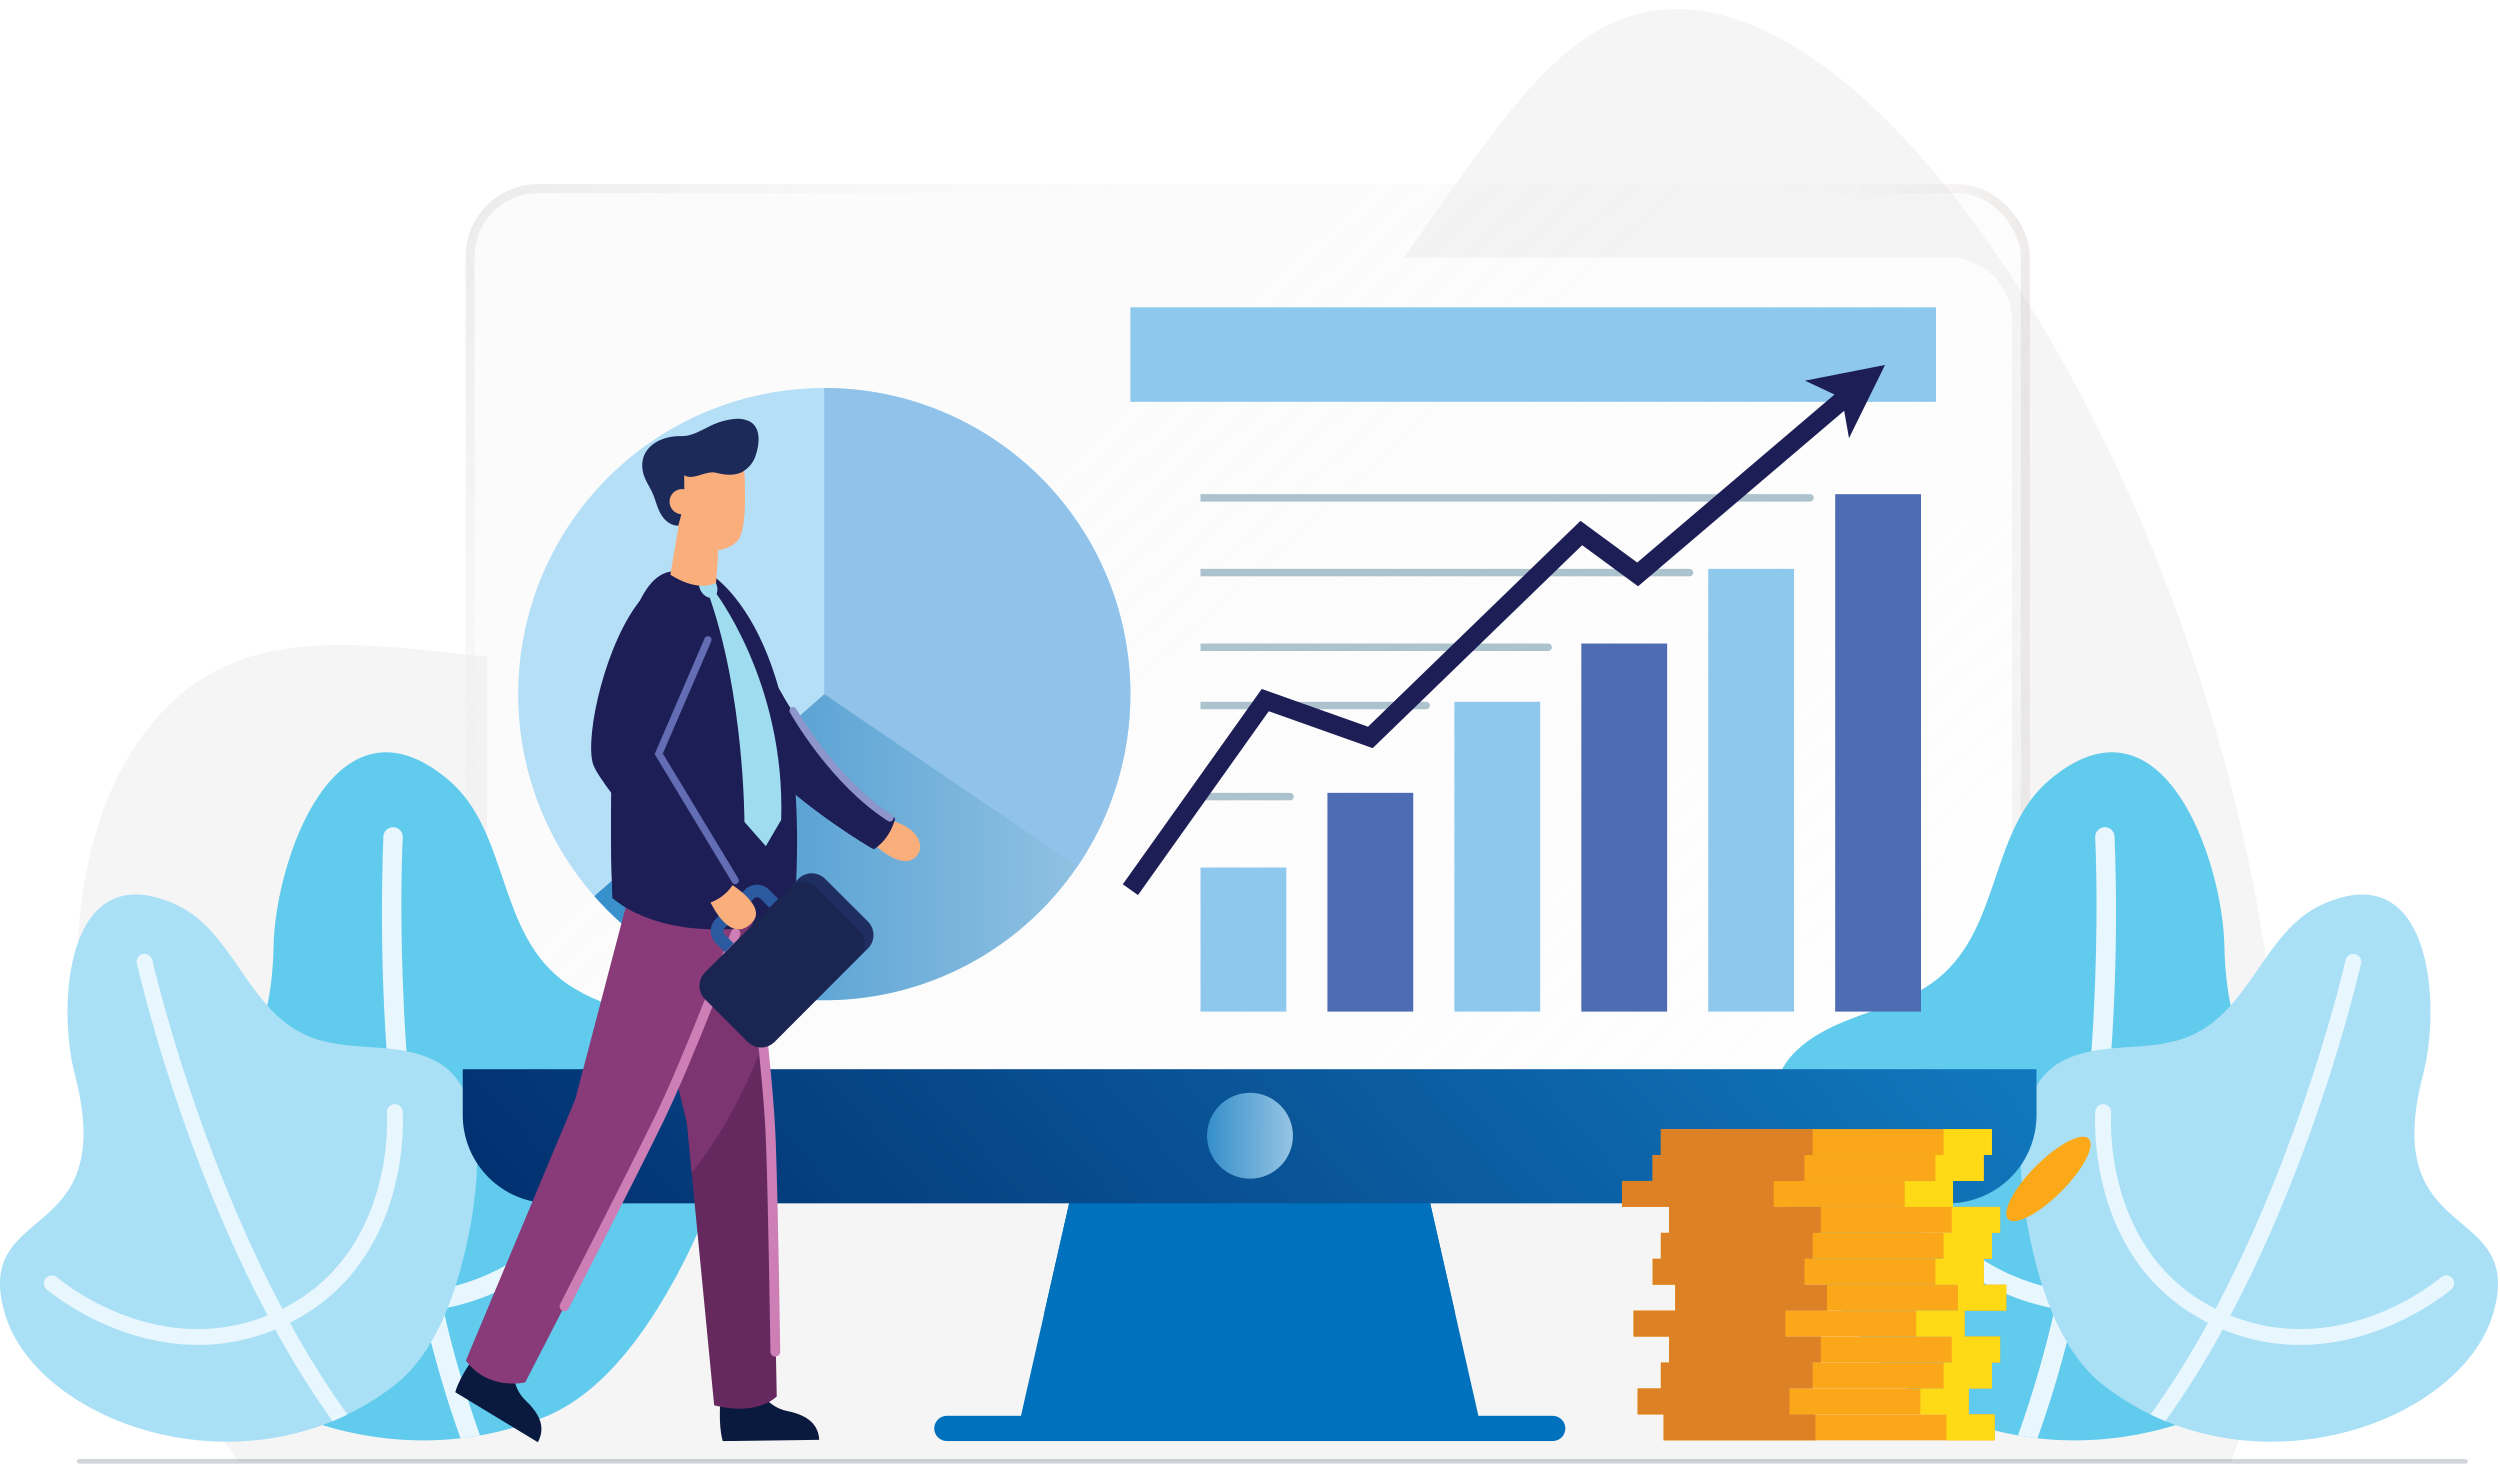 <?xml version="1.0" encoding="UTF-8"?>
<svg xmlns="http://www.w3.org/2000/svg" width="553" height="324" viewBox="0 0 553 324" fill="none">
  <path d="M504.548 257.616C504.548 259.223 504.505 260.83 504.456 262.438C504.408 264.28 504.333 266.118 504.242 267.945C504.242 268.341 504.205 268.732 504.183 269.128C504.183 269.423 504.146 269.718 504.124 270.007C504.023 271.78 503.899 273.543 503.755 275.305C503.755 275.53 503.723 275.75 503.701 275.98C503.198 281.858 502.46 287.628 501.489 293.288C501.489 293.401 501.489 293.503 501.44 293.615C501.258 294.686 501.065 295.71 500.873 296.749C500.69 297.686 500.503 298.618 500.31 299.556C499.774 302.095 499.207 304.618 498.574 307.114L498.446 307.586C497.514 311.229 496.466 314.8 495.301 318.3C495.301 318.353 495.264 318.407 495.248 318.46C494.712 320.11 494.118 321.755 493.512 323.367H52.727C51.693 321.884 50.681 320.389 49.7 318.868C49.566 318.68 49.443 318.493 49.325 318.3C44.877 311.443 40.848 304.323 37.262 296.979C36.633 295.697 36.02 294.415 35.424 293.133C34.96 292.137 34.506 291.14 34.063 290.144C30.409 281.95 27.291 273.527 24.732 264.929C18.935 245.504 16.321 226.048 17.232 208.499C18.303 188.142 24.11 170.373 35.247 158.143C51.002 140.862 71.326 141.419 96.986 144.103C100.479 144.467 104.073 144.869 107.764 145.271C110.143 145.528 112.585 145.806 115.028 146.047C121.141 146.663 127.515 147.215 134.152 147.542C135.224 147.59 136.327 147.638 137.426 147.676C139.604 147.762 141.815 147.813 144.057 147.831C147.207 147.87 150.411 147.831 153.668 147.713H153.925C154.204 147.713 154.461 147.713 154.745 147.681C156.83 147.606 158.939 147.488 161.071 147.328C162.941 147.199 164.821 147.038 166.739 146.845C167.612 146.76 168.49 146.663 169.369 146.562C169.706 146.519 170.049 146.487 170.392 146.438C174.292 145.967 178.267 145.356 182.317 144.606C203.467 140.6 223.789 133.047 242.422 122.268C259.307 112.443 272.956 100.84 284.415 88.83C290.72 82.176 296.679 75.203 302.269 67.938C305.157 64.188 307.9 60.508 310.535 56.87C313.171 53.233 315.753 49.596 318.217 46.092C336.184 20.69 349.989 0.965 372.558 2.042C392.486 2.996 414.342 19.924 434.468 46.349C442.345 56.804 449.494 67.789 455.864 79.225C477.206 117.189 494.284 164.823 501.21 211.831C502.614 221.328 503.599 230.799 504.114 240.158C504.449 246.04 504.594 251.859 504.548 257.616Z" fill="#F5F5F5"></path>
  <path d="M445.093 71.051V246.656C445.088 250.403 443.598 253.994 440.949 256.642C438.299 259.291 434.707 260.78 430.961 260.783H121.866C118.122 260.777 114.533 259.287 111.887 256.638C109.241 253.99 107.753 250.4 107.75 246.656V71.051C107.753 67.306 109.24 63.716 111.887 61.067C114.533 58.418 118.121 56.926 121.866 56.919H430.961C434.709 56.919 438.303 58.408 440.954 61.058C443.604 63.708 445.093 67.303 445.093 71.051Z" fill="white"></path>
  <g filter="url(#filter0_d_157_1837)">
    <g filter="url(#filter1_b_157_1837)">
      <rect x="103" y="36.727" width="346" height="224.738" rx="16" fill="url(#paint0_linear_157_1837)" fill-opacity="0.8"></rect>
      <rect x="104" y="37.727" width="344" height="222.738" rx="15" stroke="url(#paint1_linear_157_1837)" stroke-opacity="0.6" stroke-width="2"></rect>
      <rect x="104" y="37.727" width="344" height="222.738" rx="15" stroke="url(#paint2_linear_157_1837)" stroke-width="2"></rect>
    </g>
  </g>
  <path d="M450.712 318.151C449.271 317.979 447.836 317.776 446.389 317.519C441.518 316.66 436.749 315.303 432.156 313.469C418.228 307.914 408.125 292.384 401.557 279.645C395.413 267.688 385.379 243.882 397.272 232.504C405.596 224.501 417.874 224.029 427.11 217.617C442.88 206.689 439.645 184.04 453.412 172.463C478.429 151.437 491.639 190.425 492.03 209.153C493.005 257.29 527.654 234.448 527.836 265.61C527.992 292.593 490.927 322.731 450.712 318.151Z" fill="#60CBEC"></path>
  <path d="M464.05 261.694C462.979 269.365 461.602 277.545 459.765 285.918C459.481 287.316 459.16 288.725 458.827 290.128C456.687 299.626 453.969 308.984 450.69 318.15C449.249 317.979 447.814 317.775 446.367 317.518C449.657 308.339 452.38 298.967 454.52 289.453C454.842 288.06 455.147 286.662 455.447 285.264C466.075 235.589 463.483 186.075 463.456 185.239C463.44 184.958 463.48 184.676 463.573 184.41C463.666 184.144 463.81 183.899 463.998 183.689C464.186 183.479 464.413 183.308 464.667 183.185C464.921 183.063 465.197 182.992 465.478 182.976C465.759 182.96 466.041 183 466.307 183.093C466.573 183.186 466.818 183.331 467.029 183.518C467.239 183.706 467.41 183.934 467.532 184.187C467.655 184.441 467.726 184.717 467.741 184.998C468.722 210.622 467.487 236.282 464.05 261.694Z" fill="#E8F6FE"></path>
  <path d="M460.715 290.311C459.049 290.177 457.356 289.963 455.626 289.668C418.025 283.24 409.738 243.255 409.658 242.854C409.548 242.295 409.664 241.715 409.982 241.242C410.299 240.768 410.791 240.441 411.35 240.331C411.91 240.22 412.489 240.337 412.963 240.654C413.436 240.972 413.764 241.464 413.874 242.023C413.949 242.398 421.7 279.522 456.354 285.415C491.131 291.355 511.397 260.773 511.595 260.478C511.905 260 512.392 259.664 512.949 259.545C513.506 259.426 514.087 259.533 514.565 259.843C515.043 260.153 515.379 260.64 515.498 261.197C515.617 261.754 515.51 262.336 515.2 262.814C514.991 263.151 495.128 293.123 460.715 290.311Z" fill="#E8F6FE"></path>
  <path d="M478.974 314.357C477.876 313.896 476.789 313.414 475.706 312.889C472.057 311.118 468.6 308.977 465.389 306.498C455.629 298.998 451.156 284.481 448.836 272.958C446.693 262.153 444.095 241.122 456.03 234.79C464.393 230.344 474.18 232.728 482.901 229.744C497.793 224.66 500.322 206.072 513.773 200.024C538.222 189.047 539.899 222.764 536.004 237.624C525.981 275.814 558.434 265.566 551.588 290.181C545.663 311.523 509.664 326.983 478.974 314.357Z" fill="#A9E0F6"></path>
  <path d="M502.152 272.814C499.592 278.627 496.667 284.771 493.356 290.969C492.82 292.008 492.247 293.042 491.674 294.076C487.857 301.089 483.615 307.862 478.973 314.358C477.875 313.897 476.787 313.415 475.705 312.89C480.355 306.386 484.604 299.604 488.428 292.582C488.964 291.548 489.547 290.519 490.094 289.48C509.62 252.683 518.7 213.052 518.845 212.383C518.895 212.157 518.99 211.944 519.123 211.755C519.256 211.566 519.425 211.405 519.62 211.282C519.815 211.158 520.033 211.074 520.261 211.035C520.488 210.995 520.722 211.001 520.947 211.052C521.173 211.102 521.386 211.197 521.575 211.33C521.764 211.463 521.924 211.632 522.048 211.827C522.172 212.022 522.256 212.24 522.295 212.468C522.335 212.695 522.329 212.929 522.278 213.154C517.302 233.584 510.568 253.545 502.152 272.814Z" fill="#E8F6FE"></path>
  <path d="M493.107 294.655C491.826 294.178 490.541 293.632 489.239 293.01C461.019 279.505 463.451 246.11 463.483 245.773C463.542 245.324 463.771 244.915 464.124 244.631C464.476 244.347 464.924 244.209 465.375 244.246C465.826 244.283 466.246 244.493 466.547 244.831C466.847 245.169 467.007 245.61 466.992 246.062C466.965 246.373 464.758 277.389 490.76 289.833C516.865 302.321 539.701 282.752 539.926 282.553C540.1 282.401 540.302 282.285 540.521 282.21C540.74 282.136 540.971 282.106 541.202 282.121C541.432 282.136 541.658 282.196 541.865 282.299C542.072 282.401 542.257 282.543 542.409 282.717C542.562 282.891 542.678 283.093 542.753 283.311C542.827 283.53 542.857 283.762 542.842 283.992C542.827 284.223 542.766 284.448 542.664 284.655C542.562 284.862 542.42 285.047 542.246 285.2C542.016 285.393 519.618 304.576 493.107 294.655Z" fill="#E8F6FE"></path>
  <path d="M101.836 318.151C103.277 317.979 104.713 317.776 106.159 317.519C111.03 316.66 115.799 315.303 120.392 313.469C134.32 307.914 144.424 292.384 150.991 279.645C157.13 267.688 167.164 243.882 155.277 232.504C146.957 224.501 134.679 224.029 125.439 217.617C109.673 206.689 112.903 184.04 99.141 172.463C74.119 151.437 60.909 190.425 60.523 209.153C59.543 257.29 24.899 234.448 24.717 265.61C24.557 292.593 61.6 322.731 101.836 318.151Z" fill="#60CBEC"></path>
  <path d="M88.497 261.694C89.569 269.365 90.945 277.545 92.783 285.918C93.067 287.316 93.388 288.725 93.715 290.128C95.858 299.626 98.577 308.984 101.857 318.15C103.298 317.979 104.734 317.775 106.18 317.518C102.888 308.34 100.165 298.967 98.027 289.453C97.706 288.06 97.4 286.662 97.1 285.264C86.472 235.589 89.038 186.075 89.092 185.239C89.108 184.958 89.068 184.676 88.975 184.41C88.882 184.144 88.737 183.899 88.549 183.689C88.362 183.479 88.134 183.308 87.88 183.185C87.626 183.063 87.351 182.992 87.07 182.976C86.788 182.96 86.506 183 86.24 183.093C85.974 183.186 85.729 183.331 85.519 183.518C85.309 183.706 85.138 183.934 85.016 184.187C84.893 184.441 84.822 184.717 84.806 184.998C83.825 210.622 85.06 236.282 88.497 261.694Z" fill="#E8F6FE"></path>
  <path d="M91.827 290.311C93.493 290.177 95.18 289.963 96.91 289.668C134.516 283.24 142.803 243.255 142.884 242.854C142.994 242.295 142.877 241.715 142.56 241.242C142.242 240.768 141.75 240.441 141.191 240.331C140.632 240.22 140.052 240.337 139.579 240.654C139.106 240.972 138.778 241.464 138.668 242.023C138.593 242.398 130.836 279.522 96.187 285.415C61.41 291.355 41.145 260.773 40.947 260.478C40.793 260.241 40.595 260.037 40.362 259.877C40.13 259.717 39.869 259.604 39.593 259.545C39.036 259.426 38.454 259.533 37.976 259.843C37.498 260.153 37.163 260.64 37.044 261.197C36.925 261.754 37.032 262.336 37.341 262.814C37.545 263.151 57.414 293.123 91.827 290.311Z" fill="#E8F6FE"></path>
  <path d="M73.571 314.357C74.669 313.896 75.757 313.414 76.839 312.889C80.488 311.118 83.945 308.977 87.156 306.498C96.917 298.998 101.384 284.481 103.709 272.958C105.852 262.153 108.45 241.122 96.515 234.79C88.153 230.344 78.365 232.728 69.639 229.744C54.752 224.66 52.224 206.072 38.772 200.024C14.318 189.047 12.641 222.764 16.541 237.624C26.558 275.814 -5.888 265.566 0.958 290.181C6.883 311.523 42.876 326.983 73.571 314.357Z" fill="#A9E0F6"></path>
  <path d="M50.392 272.815C52.953 278.627 55.877 284.771 59.188 290.969C59.724 292.009 60.291 293.042 60.87 294.076C64.687 301.089 68.929 307.862 73.571 314.358C74.669 313.897 75.757 313.415 76.839 312.89C72.189 306.386 67.94 299.604 64.116 292.582C63.548 291.548 62.997 290.519 62.445 289.48C42.924 252.683 33.844 213.053 33.7 212.383C33.651 212.155 33.558 211.938 33.426 211.746C33.293 211.555 33.124 211.391 32.928 211.265C32.731 211.139 32.512 211.053 32.282 211.012C32.053 210.972 31.817 210.977 31.59 211.028C31.362 211.079 31.147 211.175 30.956 211.31C30.766 211.444 30.604 211.616 30.481 211.814C30.357 212.011 30.274 212.232 30.236 212.462C30.198 212.692 30.207 212.927 30.26 213.154C35.243 233.583 41.979 253.543 50.392 272.815Z" fill="#E8F6FE"></path>
  <path d="M59.453 294.655C60.735 294.176 62.022 293.628 63.315 293.01C91.535 279.505 89.103 246.11 89.077 245.773C89.018 245.324 88.788 244.915 88.436 244.631C88.084 244.347 87.636 244.209 87.184 244.246C86.734 244.283 86.314 244.493 86.013 244.831C85.712 245.169 85.553 245.61 85.568 246.062C85.595 246.373 87.802 277.389 61.799 289.833C35.695 302.321 12.858 282.752 12.628 282.553C12.277 282.247 11.818 282.092 11.353 282.123C10.888 282.154 10.454 282.369 10.148 282.719C9.841 283.07 9.686 283.529 9.717 283.994C9.748 284.459 9.963 284.893 10.314 285.2C10.528 285.393 32.92 304.576 59.453 294.655Z" fill="#E8F6FE"></path>
  <path d="M250.041 153.531C250.043 166.924 246.074 180.016 238.635 191.152C231.196 202.289 220.622 210.969 208.25 216.096C195.878 221.223 182.263 222.565 169.128 219.954C155.992 217.343 143.926 210.896 134.455 201.427C124.984 191.958 118.534 179.894 115.92 166.759C113.306 153.624 114.645 140.009 119.769 127.636C124.893 115.262 133.571 104.686 144.705 97.245C155.84 89.804 168.931 85.831 182.324 85.83C191.22 85.813 200.032 87.553 208.254 90.949C216.476 94.345 223.948 99.331 230.239 105.621C236.53 111.91 241.518 119.38 244.916 127.602C248.314 135.824 250.056 144.635 250.041 153.531Z" fill="#B5DFF7"></path>
  <path d="M245.299 178.456C241.032 189.24 234.066 198.747 225.07 206.066C216.073 213.385 205.348 218.271 193.922 220.255C182.496 222.24 170.751 221.257 159.814 217.4C148.876 213.543 139.113 206.942 131.459 198.229L182.35 153.541H224.557L245.299 178.456Z" fill="url(#paint3_linear_157_1837)"></path>
  <path d="M250.041 153.531C250.064 167.127 245.968 180.412 238.294 191.635L182.324 153.531V85.83C191.216 85.828 200.021 87.578 208.237 90.979C216.453 94.38 223.918 99.367 230.206 105.654C236.495 111.94 241.483 119.404 244.886 127.619C248.29 135.834 250.041 144.639 250.041 153.531Z" fill="#91C2E9"></path>
  <path d="M424.928 109.314H405.943V223.765H424.928V109.314Z" fill="#4E6CB4"></path>
  <path d="M396.846 125.831H377.861V223.767H396.846V125.831Z" fill="#8EC8ED"></path>
  <path d="M368.772 142.346H349.787V223.766H368.772V142.346Z" fill="#4E6CB4"></path>
  <path d="M340.69 155.233H321.705V223.765H340.69V155.233Z" fill="#8EC8ED"></path>
  <path d="M312.612 175.377H293.627V223.766H312.612V175.377Z" fill="#4E6CB4"></path>
  <path d="M284.538 191.897H265.553V223.766H284.538V191.897Z" fill="#8EC8ED"></path>
  <path d="M400.36 109.304H265.553V110.954H400.36C400.578 110.952 400.788 110.865 400.942 110.711C401.096 110.556 401.184 110.347 401.185 110.129C401.187 110.02 401.166 109.912 401.125 109.811C401.084 109.711 401.024 109.619 400.947 109.542C400.87 109.465 400.778 109.405 400.678 109.364C400.577 109.323 400.469 109.302 400.36 109.304Z" fill="#ACC2CC"></path>
  <path d="M374.561 126.66C374.56 126.878 374.472 127.087 374.318 127.242C374.164 127.396 373.954 127.483 373.736 127.485H265.553V125.835H373.736C373.845 125.834 373.952 125.855 374.053 125.896C374.153 125.938 374.244 125.998 374.321 126.075C374.398 126.152 374.459 126.243 374.5 126.343C374.541 126.444 374.562 126.551 374.561 126.66Z" fill="#ACC2CC"></path>
  <path d="M343.277 143.177C343.274 143.394 343.186 143.603 343.032 143.757C342.878 143.911 342.67 143.999 342.452 144.002H265.553V142.352H342.452C342.67 142.352 342.88 142.439 343.035 142.593C343.19 142.748 343.277 142.958 343.277 143.177Z" fill="#ACC2CC"></path>
  <path d="M316.31 156.058C316.31 156.167 316.289 156.275 316.248 156.376C316.206 156.477 316.145 156.568 316.068 156.645C315.99 156.722 315.899 156.783 315.798 156.824C315.697 156.865 315.588 156.885 315.479 156.883H265.553V155.233H315.479C315.588 155.232 315.697 155.252 315.798 155.293C315.899 155.334 315.99 155.395 316.068 155.472C316.145 155.548 316.206 155.64 316.248 155.741C316.289 155.841 316.31 155.949 316.31 156.058Z" fill="#ACC2CC"></path>
  <path d="M286.183 176.213C286.181 176.432 286.094 176.641 285.94 176.795C285.785 176.949 285.576 177.037 285.358 177.038H265.537V175.383H285.358C285.467 175.382 285.575 175.403 285.676 175.445C285.776 175.486 285.868 175.547 285.945 175.625C286.021 175.702 286.082 175.794 286.123 175.895C286.164 175.996 286.184 176.104 286.183 176.213Z" fill="#ACC2CC"></path>
  <path d="M327.158 313.784H225.703L230.985 290.492L240.038 250.556L241.099 245.885H311.762L312.818 250.556L321.876 290.492L327.158 313.784Z" fill="#0071BD"></path>
  <g style="mix-blend-mode:multiply">
    <path d="M321.876 290.492H230.984L240.038 250.556H312.817L321.876 290.492Z" fill="#0071BD"></path>
  </g>
  <path d="M192.387 185.877C192.387 185.877 198.001 191.769 201.574 190.221C205.147 188.673 204.312 182.491 195.114 181.114C185.916 179.738 192.387 185.877 192.387 185.877Z" fill="#FAAE7B"></path>
  <path d="M198.009 181.04C197.944 181.276 197.875 181.511 197.811 181.731C197.131 183.947 195.807 185.911 194.007 187.372C193.777 187.555 193.536 187.724 193.284 187.875L193.23 187.838C192.261 187.302 178.488 179.143 168.771 169.206C167.368 167.782 166.043 166.284 164.801 164.717C153.316 150.162 149.02 137.702 149.02 137.702H165.798C167.484 142.758 169.647 147.643 172.258 152.289C172.265 152.31 172.276 152.33 172.29 152.348L172.322 152.407C172.563 152.835 172.799 153.259 173.051 153.677C173.083 153.735 173.115 153.8 173.158 153.869C183.845 171.981 198.009 181.04 198.009 181.04Z" fill="#1E1E57"></path>
  <g style="mix-blend-mode:multiply">
    <g style="mix-blend-mode:multiply">
      <path d="M193.234 187.839C192.265 187.303 178.492 179.144 168.775 169.207L168.496 162.779L172.246 152.269C172.253 152.29 172.264 152.31 172.278 152.328L172.31 152.386C172.433 152.585 172.685 153.024 173.039 153.656C173.071 153.715 173.103 153.779 173.146 153.849C174.957 157.133 178.406 166.079 179.976 171.42C182.338 179.375 192.377 187.255 193.234 187.839Z" fill="#1E1E57"></path>
    </g>
  </g>
  <path d="M450.48 236.511V246.657C450.479 251.833 448.421 256.797 444.761 260.457C441.1 264.116 436.136 266.172 430.959 266.172H121.864C119.302 266.171 116.765 265.666 114.398 264.685C112.031 263.704 109.881 262.266 108.07 260.454C106.259 258.642 104.822 256.491 103.842 254.123C102.863 251.756 102.359 249.219 102.359 246.657V236.511H450.48Z" fill="url(#paint4_linear_157_1837)"></path>
  <path d="M343.437 318.76H209.449C208.708 318.76 207.998 318.466 207.473 317.943C206.949 317.419 206.654 316.709 206.652 315.969C206.654 315.228 206.949 314.518 207.473 313.995C207.998 313.472 208.708 313.178 209.449 313.178H343.463C344.203 313.178 344.913 313.472 345.437 313.995C345.96 314.519 346.254 315.229 346.254 315.969C346.254 316.709 345.96 317.419 345.437 317.942C344.913 318.466 344.203 318.76 343.463 318.76H343.437Z" fill="#0071BD"></path>
  <path d="M167.204 306.274C167.204 306.274 169.235 311.143 174.126 312.123C179.017 313.104 181.004 315.295 181.218 318.487L159.876 318.771C159.876 318.771 158.516 314.839 159.721 306.804C160.926 298.769 167.204 306.274 167.204 306.274Z" fill="#0A193E"></path>
  <path d="M113.558 301.237C113.558 301.237 112.701 306.444 116.327 309.867C119.954 313.29 120.479 316.204 118.974 319.022L100.701 307.955C100.701 307.955 101.633 303.905 106.905 297.728C112.176 291.552 113.558 301.237 113.558 301.237Z" fill="#0A193E"></path>
  <path d="M171.819 308.882C171.819 308.882 167.748 313.339 157.971 310.859L153.15 260.985L152.984 259.309L151.939 248.429L149.866 239.777L149.577 238.572L139.549 196.82L140.288 195.55L149.09 180.412L149.829 179.126L164.234 187.027C164.234 187.027 164.373 188.018 164.598 189.759C164.694 190.477 164.807 191.318 164.935 192.267C165.171 194.034 165.471 196.177 165.755 198.593C166.826 207.089 168.289 218.917 169.355 229.39C170.394 239.601 171.069 248.531 170.683 251.82C170.678 251.986 171.819 308.882 171.819 308.882Z" fill="#652960"></path>
  <path d="M167.131 194.839C167.131 194.839 166.595 196.237 165.7 198.62C164.543 201.69 162.759 206.383 160.67 211.788C157.011 221.243 144.064 251.697 143.721 252.308L132.348 274.384C124.768 289.11 116.181 305.781 116.181 305.781C116.181 305.781 108.049 307.747 103.051 300.96L119.063 262.722L119.363 261.998L123.772 251.472L127.27 243.105L127.404 242.569L140.421 192.99L140.748 191.764L149.249 186.53L158.174 181.028L158.276 181.194L162.668 187.95L167.131 194.839Z" fill="#883B78"></path>
  <path d="M175.585 203.383C175.585 203.383 155.85 209.093 141.043 202.124C139.855 201.576 138.709 200.94 137.614 200.222C136.9 199.744 136.198 199.231 135.509 198.685C135.509 198.685 135.22 193.194 135.166 185.234C135.118 178.029 135.268 168.815 135.997 159.82C137.373 143.037 140.786 127.03 148.789 126.377H156.214C156.214 126.377 180.808 138.569 175.585 203.383Z" fill="#1E1E57"></path>
  <g style="mix-blend-mode:multiply">
    <g style="mix-blend-mode:multiply">
      <path d="M156.618 141.537C156.618 141.537 152.006 152.224 154.69 162.772C157.031 171.959 152.365 180.884 162.645 194.785L135.785 162.772L147.608 141.537H156.618Z" fill="#1E1E57"></path>
    </g>
  </g>
  <g style="mix-blend-mode:multiply">
    <g style="mix-blend-mode:multiply">
      <path d="M158.615 194.784L156.006 199.954C152.256 199.134 145.325 202.23 141.039 202.097C139.851 201.548 138.705 200.913 137.611 200.195C136.896 199.716 136.195 199.204 135.505 198.657C135.505 198.657 135.216 193.166 135.163 185.206C135.114 178.001 135.264 168.787 135.993 159.793L136.084 159.718L158.615 194.784Z" fill="#1E1E57"></path>
    </g>
  </g>
  <g style="mix-blend-mode:multiply" opacity="0.7">
    <path d="M169.37 229.391C165.673 239.211 160.338 250.369 152.999 259.31L151.954 248.43L149.881 239.779L149.592 238.573C153.626 229.027 158.607 217.103 160.665 211.788C162.754 206.383 164.538 201.691 165.695 198.621H165.77C166.857 207.09 168.304 218.919 169.37 229.391Z" fill="#883B78"></path>
  </g>
  <path d="M124.844 290.026C124.66 290.025 124.48 289.978 124.32 289.887C124.16 289.797 124.026 289.667 123.931 289.51C123.835 289.353 123.782 289.174 123.776 288.99C123.77 288.807 123.811 288.625 123.896 288.462C124.035 288.194 137.861 261.339 144.713 247.304C151.564 233.269 161.592 206.415 161.694 206.142C161.794 205.875 161.995 205.659 162.253 205.541C162.512 205.423 162.807 205.413 163.074 205.512C163.34 205.612 163.556 205.813 163.674 206.071C163.792 206.33 163.802 206.625 163.703 206.892C163.601 207.165 153.525 234.158 146.641 248.247C139.757 262.336 125.937 289.174 125.797 289.447C125.707 289.622 125.57 289.768 125.402 289.87C125.233 289.972 125.04 290.026 124.844 290.026Z" fill="#CD7EB5"></path>
  <path d="M171.491 300.097C171.207 300.097 170.935 299.984 170.734 299.783C170.533 299.582 170.42 299.31 170.42 299.026C170.42 298.72 169.992 268.491 169.445 252.908C168.899 237.325 165.111 208.885 165.074 208.601C165.055 208.46 165.065 208.317 165.101 208.18C165.138 208.043 165.201 207.914 165.287 207.801C165.374 207.689 165.481 207.594 165.604 207.523C165.727 207.452 165.863 207.406 166.003 207.387C166.144 207.369 166.287 207.378 166.424 207.415C166.561 207.451 166.69 207.514 166.802 207.601C166.915 207.687 167.01 207.795 167.081 207.918C167.152 208.04 167.198 208.176 167.217 208.317C167.259 208.601 171.058 237.164 171.609 252.833C172.161 268.502 172.584 298.688 172.584 298.994C172.584 299.278 172.471 299.55 172.27 299.751C172.07 299.952 171.797 300.065 171.513 300.065L171.491 300.097Z" fill="#CD7EB5"></path>
  <path d="M155.912 221.002L165.41 230.479C166.195 231.263 167.259 231.703 168.369 231.703C169.479 231.703 170.544 231.263 171.329 230.479L191.996 209.763C192.772 208.979 193.207 207.92 193.207 206.817C193.207 205.714 192.772 204.655 191.996 203.871L182.498 194.4C181.714 193.624 180.655 193.188 179.552 193.188C178.449 193.188 177.39 193.624 176.606 194.4L155.939 215.115C155.162 215.896 154.724 216.952 154.719 218.053C154.714 219.155 155.142 220.214 155.912 221.002Z" fill="#1A2552"></path>
  <path d="M158.355 208.644L160.348 210.631L162.287 208.686L160.294 206.699C160.15 206.552 160.051 206.366 160.01 206.163C159.982 206.002 159.993 205.837 160.042 205.681C160.092 205.525 160.178 205.384 160.294 205.269L166.754 198.765C166.946 198.575 167.205 198.469 167.475 198.469C167.745 198.469 168.004 198.575 168.195 198.765L170.188 200.753L172.133 198.808L170.135 196.821C169.786 196.465 169.369 196.181 168.909 195.988C168.449 195.795 167.955 195.695 167.456 195.695C166.957 195.695 166.463 195.795 166.004 195.988C165.544 196.181 165.127 196.465 164.778 196.821L158.317 203.297C157.889 203.725 157.571 204.25 157.39 204.828C157.209 205.405 157.171 206.018 157.278 206.613C157.414 207.387 157.79 208.098 158.355 208.644Z" fill="#2C5AA0"></path>
  <g style="mix-blend-mode:multiply" opacity="0.5">
    <g style="mix-blend-mode:multiply" opacity="0.5">
      <path d="M190.056 211.696L191.995 209.752C192.771 208.967 193.206 207.909 193.206 206.805C193.206 205.702 192.771 204.643 191.995 203.859L182.497 194.388C181.713 193.612 180.654 193.177 179.551 193.177C178.448 193.177 177.389 193.612 176.605 194.388L174.66 196.333C175.446 195.548 176.51 195.108 177.62 195.108C178.73 195.108 179.794 195.548 180.58 196.333L190.077 205.804C190.851 206.591 191.282 207.651 191.278 208.754C191.274 209.858 190.835 210.915 190.056 211.696Z" fill="#2A468A"></path>
    </g>
  </g>
  <path d="M155.469 127.282C156.412 126.827 157.693 127.545 158.335 128.889C158.978 130.234 158.737 131.675 157.8 132.104C156.862 132.532 155.571 131.841 154.928 130.497C154.285 129.152 154.527 127.732 155.469 127.282Z" fill="#A0DCEF"></path>
  <path d="M160.628 194.913C160.628 194.913 170.12 200.232 166.327 204.122C161.099 209.479 156.615 198.427 156.615 198.427L160.628 194.913Z" fill="#FAAE7B"></path>
  <path d="M159.31 114.661L159.026 119.032L158.533 126.591L158.383 128.943C153.948 131.086 148.291 127.121 148.291 127.121L150.08 116.558L150.134 116.22L153.53 115.647L159.31 114.661Z" fill="#FAAE7B"></path>
  <path d="M158.667 136.79L145.725 166.789L162.642 194.811C161.975 196.1 161.036 197.229 159.892 198.121C158.747 199.013 157.423 199.648 156.01 199.98C156.01 199.98 132.675 174.229 131.148 168.91C129.322 162.562 134.095 141.536 142.082 132.226L158.667 136.79Z" fill="#1E1E57"></path>
  <path d="M440.612 249.752H367.377V255.489H440.612V249.752Z" fill="#FAA71A"></path>
  <path d="M432.005 261.228H358.781V266.965H432.005V261.228Z" fill="#FAA71A"></path>
  <path d="M438.798 255.49H365.574V261.228H438.798V255.49Z" fill="#FAA71A"></path>
  <path d="M442.428 266.964H369.193V272.696H442.428V266.964Z" fill="#FAA71A"></path>
  <path d="M434.57 289.912H361.346V295.649H434.57V289.912Z" fill="#FAA71A"></path>
  <path d="M440.612 272.697H367.377V278.435H440.612V272.697Z" fill="#FAA71A"></path>
  <path d="M442.428 295.65H369.193V301.388H442.428V295.65Z" fill="#FAA71A"></path>
  <path d="M441.212 312.868H367.988V318.6H441.212V312.868Z" fill="#FAA71A"></path>
  <path d="M440.612 301.388H367.377V307.125H440.612V301.388Z" fill="#FAA71A"></path>
  <path d="M443.779 284.181H370.555V289.913H443.779V284.181Z" fill="#FAA71A"></path>
  <path d="M435.486 307.13H362.246V312.867H435.486V307.13Z" fill="#FAA71A"></path>
  <path d="M438.798 278.439H365.574V284.187H438.798V278.439Z" fill="#FAA71A"></path>
  <path d="M394.925 289.913V295.65H402.778V301.393H400.962V307.13H395.835V312.862H401.572V318.599H367.99V312.862H362.247V307.13H367.384V301.393H369.195V295.65H361.342V289.913H370.556V284.181H365.568V278.433H367.384V272.701H369.195V266.964H358.781V261.232H365.568V255.484H367.384V249.752H400.962V255.484H399.151V261.232H392.359V266.964H402.778V272.701H400.962V278.433H399.151V284.181H404.133V289.913H394.925Z" fill="#DD8126"></path>
  <path d="M434.572 289.913V295.65H442.425V301.387H440.615V307.13H435.488V312.867H441.22V318.599H430.533V312.867H424.785V307.13H429.922V301.387H431.733V295.65H423.885V289.913H433.093V284.181H428.111V278.438H429.922V272.696H431.733V266.964H421.324V261.227H428.111V255.489H429.922V249.752H440.615V255.489H438.799V261.227H432.011V266.964H442.425V272.696H440.615V278.438H438.799V284.181H443.781V289.913H434.572Z" fill="#FDD916"></path>
  <path d="M276.5 260.727C281.747 260.727 286 256.473 286 251.227C286 245.98 281.747 241.727 276.5 241.727C271.253 241.727 267 245.98 267 251.227C267 256.473 271.253 260.727 276.5 260.727Z" fill="url(#paint5_linear_157_1837)"></path>
  <g style="mix-blend-mode:multiply">
    <path d="M159.026 119.016L158.533 126.574C151.73 124.432 150.305 117.923 150.08 116.541C150.059 116.454 150.045 116.367 150.037 116.278L151.35 114.28L153.53 115.63L159.026 119.016Z" fill="#FAAE7B"></path>
  </g>
  <path d="M163.585 118.948C161.506 122.901 150.728 124.021 149.207 113.162C149.164 112.895 149.137 112.627 149.11 112.338C148.996 111.173 148.985 110.001 149.078 108.834C149.104 108.378 149.154 107.924 149.228 107.473C149.914 103.215 152.148 101.131 153.873 100.134C154.55 99.727 155.291 99.434 156.064 99.267L156.214 99.315L164.41 101.892C164.41 101.892 164.619 104.034 164.731 106.836C164.897 110.977 164.849 116.564 163.585 118.948Z" fill="#FAAE7B"></path>
  <g style="mix-blend-mode:multiply">
    <path d="M164.731 106.856C163.974 107.447 163.072 107.826 162.12 107.955C161.168 108.084 160.198 107.958 159.31 107.59C154.521 105.843 155.298 108.661 152.518 108.002C152.662 108.12 153.975 109.154 153.653 110.622C153.467 111.314 153.065 111.929 152.507 112.379C151.221 113.541 150.203 111.264 149.491 108.559C149.4 108.206 149.309 107.852 149.228 107.488C148.618 104.809 148.291 102.093 148.291 102.093L153.873 100.149L156.214 99.329L164.41 101.906C164.41 101.906 164.619 104.043 164.731 106.856Z" fill="#FAAE7B"></path>
  </g>
  <path d="M142.181 104.259C142.561 106.273 143.992 107.939 144.667 109.867C145.165 111.287 145.556 112.765 146.37 114.024C147.184 115.283 148.513 116.328 150.034 116.28C151.374 111.56 151.454 110.028 151.341 105.121C153.361 106.401 156.125 103.969 158.439 104.585C160.287 105.062 162.328 105.292 164.048 104.467C164.797 104.069 165.461 103.527 165.999 102.872C166.538 102.216 166.942 101.46 167.187 100.648C167.996 98.248 168.425 94.568 165.757 93.186C164.789 92.736 163.718 92.551 162.655 92.65C160.511 92.846 158.43 93.477 156.538 94.504C154.7 95.414 152.825 96.512 150.768 96.47C145.829 96.325 141.227 99.159 142.181 104.259Z" fill="#1B2A58"></path>
  <path d="M148.104 110.948C148.099 111.5 148.259 112.042 148.562 112.503C148.866 112.964 149.299 113.325 149.808 113.54C150.317 113.755 150.878 113.815 151.42 113.711C151.962 113.607 152.462 113.344 152.855 112.956C153.248 112.569 153.517 112.073 153.628 111.532C153.739 110.991 153.688 110.429 153.48 109.918C153.272 109.406 152.916 108.968 152.459 108.658C152.002 108.349 151.463 108.182 150.911 108.179C150.544 108.176 150.181 108.245 149.842 108.383C149.502 108.521 149.194 108.724 148.933 108.981C148.672 109.239 148.465 109.545 148.322 109.882C148.18 110.22 148.106 110.582 148.104 110.948Z" fill="#FAAE7B"></path>
  <path d="M156.633 131.171C164.668 153.472 164.668 181.811 164.668 181.811L169.398 187.168L172.795 181.371C173.764 150.703 157.838 130.48 157.838 130.48L156.633 131.171Z" fill="#A0DCEF"></path>
  <path d="M428.238 67.981H250.039V88.889H428.238V67.981Z" fill="#8EC8ED"></path>
  <g style="mix-blend-mode:screen">
    <g style="mix-blend-mode:screen">
      <path d="M455.921 263.585C451.004 268.503 445.743 271.229 444.216 269.687C442.69 268.144 445.4 262.894 450.318 257.976C455.235 253.059 460.496 250.327 462.023 251.875C463.549 253.423 460.839 258.673 455.921 263.585Z" fill="#FBA819"></path>
    </g>
  </g>
  <path d="M162.642 195.588C162.503 195.588 162.366 195.552 162.245 195.483C162.124 195.415 162.023 195.316 161.951 195.197L144.809 166.805L155.86 141.199C155.902 141.102 155.962 141.014 156.038 140.941C156.114 140.867 156.204 140.809 156.302 140.77C156.4 140.731 156.505 140.711 156.611 140.713C156.716 140.714 156.821 140.737 156.918 140.779C157.015 140.821 157.103 140.881 157.177 140.957C157.25 141.033 157.308 141.122 157.347 141.221C157.386 141.319 157.406 141.424 157.404 141.53C157.403 141.635 157.38 141.74 157.338 141.837L146.625 166.682L163.322 194.345C163.377 194.436 163.413 194.536 163.429 194.64C163.444 194.745 163.44 194.851 163.414 194.954C163.389 195.056 163.344 195.153 163.281 195.238C163.218 195.323 163.139 195.394 163.049 195.449C162.929 195.533 162.788 195.581 162.642 195.588Z" fill="#626DB3"></path>
  <path d="M196.853 181.736C196.701 181.735 196.552 181.69 196.425 181.607C183.761 173.534 175.093 158.24 174.729 157.592C174.675 157.5 174.64 157.398 174.626 157.292C174.612 157.186 174.619 157.078 174.648 156.975C174.676 156.872 174.724 156.775 174.79 156.691C174.856 156.607 174.938 156.537 175.032 156.484C175.125 156.432 175.228 156.399 175.334 156.388C175.44 156.376 175.548 156.385 175.651 156.416C175.753 156.446 175.849 156.497 175.931 156.564C176.014 156.632 176.083 156.716 176.133 156.81C176.218 156.965 184.972 172.399 197.287 180.257C197.467 180.372 197.594 180.553 197.64 180.761C197.686 180.969 197.648 181.187 197.534 181.366C197.46 181.48 197.359 181.573 197.24 181.637C197.121 181.702 196.988 181.736 196.853 181.736Z" fill="#8E95CA"></path>
  <path d="M251.718 197.992L248.359 195.603L279.098 152.399L302.604 160.751L349.606 115.206L362.151 124.431L407.225 86.043L409.898 89.182L362.339 129.686L349.97 120.595L303.638 165.492L280.651 157.328L251.718 197.992Z" fill="#1E1E57"></path>
  <path d="M409 96.926L407.43 88.033L399.25 84.203L416.971 80.727L409 96.926Z" fill="#1E1E57"></path>
  <path opacity="0.2" d="M545.373 323.761H17.517C17.38 323.761 17.248 323.707 17.151 323.61C17.054 323.513 17 323.381 17 323.244C17 323.107 17.054 322.975 17.151 322.878C17.248 322.781 17.38 322.727 17.517 322.727H545.373C545.51 322.727 545.641 322.781 545.738 322.878C545.835 322.975 545.89 323.107 545.89 323.244C545.89 323.381 545.835 323.513 545.738 323.61C545.641 323.707 545.51 323.761 545.373 323.761Z" fill="#202F4E"></path>
  <defs>
    <filter id="filter0_d_157_1837" x="63" y="0.727" width="426" height="304.738" color-interpolation-filters="sRGB">
      <feFlood flood-opacity="0" result="BackgroundImageFix"></feFlood>
      <feColorMatrix in="SourceAlpha" type="matrix" values="0 0 0 0 0 0 0 0 0 0 0 0 0 0 0 0 0 0 127 0" result="hardAlpha"></feColorMatrix>
      <feOffset dy="4"></feOffset>
      <feGaussianBlur stdDeviation="20"></feGaussianBlur>
      <feComposite in2="hardAlpha" operator="out"></feComposite>
      <feColorMatrix type="matrix" values="0 0 0 0 0 0 0 0 0 0 0 0 0 0 0 0 0 0 0.08 0"></feColorMatrix>
      <feBlend mode="normal" in2="BackgroundImageFix" result="effect1_dropShadow_157_1837"></feBlend>
      <feBlend mode="normal" in="SourceGraphic" in2="effect1_dropShadow_157_1837" result="shape"></feBlend>
    </filter>
    <filter id="filter1_b_157_1837" x="83" y="16.727" width="386" height="264.738" color-interpolation-filters="sRGB">
      <feFlood flood-opacity="0" result="BackgroundImageFix"></feFlood>
      <feGaussianBlur in="BackgroundImage" stdDeviation="10"></feGaussianBlur>
      <feComposite in2="SourceAlpha" operator="in" result="effect1_backgroundBlur_157_1837"></feComposite>
      <feBlend mode="normal" in="SourceGraphic" in2="effect1_backgroundBlur_157_1837" result="shape"></feBlend>
    </filter>
    <linearGradient id="paint0_linear_157_1837" x1="282.5" y1="54.227" x2="461.279" y2="250.267" gradientUnits="userSpaceOnUse">
      <stop stop-color="#E9E9E9" stop-opacity="0.2"></stop>
      <stop offset="1" stop-color="#E1E1E1" stop-opacity="0"></stop>
    </linearGradient>
    <linearGradient id="paint1_linear_157_1837" x1="515.349" y1="126.569" x2="397.357" y2="132.335" gradientUnits="userSpaceOnUse">
      <stop stop-color="#A08282"></stop>
      <stop offset="1" stop-color="#EFEFEF" stop-opacity="0"></stop>
    </linearGradient>
    <linearGradient id="paint2_linear_157_1837" x1="103" y1="36.727" x2="210.55" y2="124.741" gradientUnits="userSpaceOnUse">
      <stop stop-color="#DBDBDB" stop-opacity="0.5"></stop>
      <stop offset="1" stop-color="white" stop-opacity="0"></stop>
    </linearGradient>
    <linearGradient id="paint3_linear_157_1837" x1="128.388" y1="184.496" x2="248.995" y2="185.016" gradientUnits="userSpaceOnUse">
      <stop stop-color="#338DCA"></stop>
      <stop offset="1" stop-color="#99C6E4"></stop>
    </linearGradient>
    <linearGradient id="paint4_linear_157_1837" x1="450.48" y1="235.502" x2="232.732" y2="425.662" gradientUnits="userSpaceOnUse">
      <stop stop-color="#1179BF"></stop>
      <stop offset="1" stop-color="#012D6C"></stop>
    </linearGradient>
    <linearGradient id="paint5_linear_157_1837" x1="266.487" y1="250.412" x2="286.617" y2="250.464" gradientUnits="userSpaceOnUse">
      <stop stop-color="#338DCA"></stop>
      <stop offset="1" stop-color="#99C6E4"></stop>
    </linearGradient>
  </defs>
</svg>
